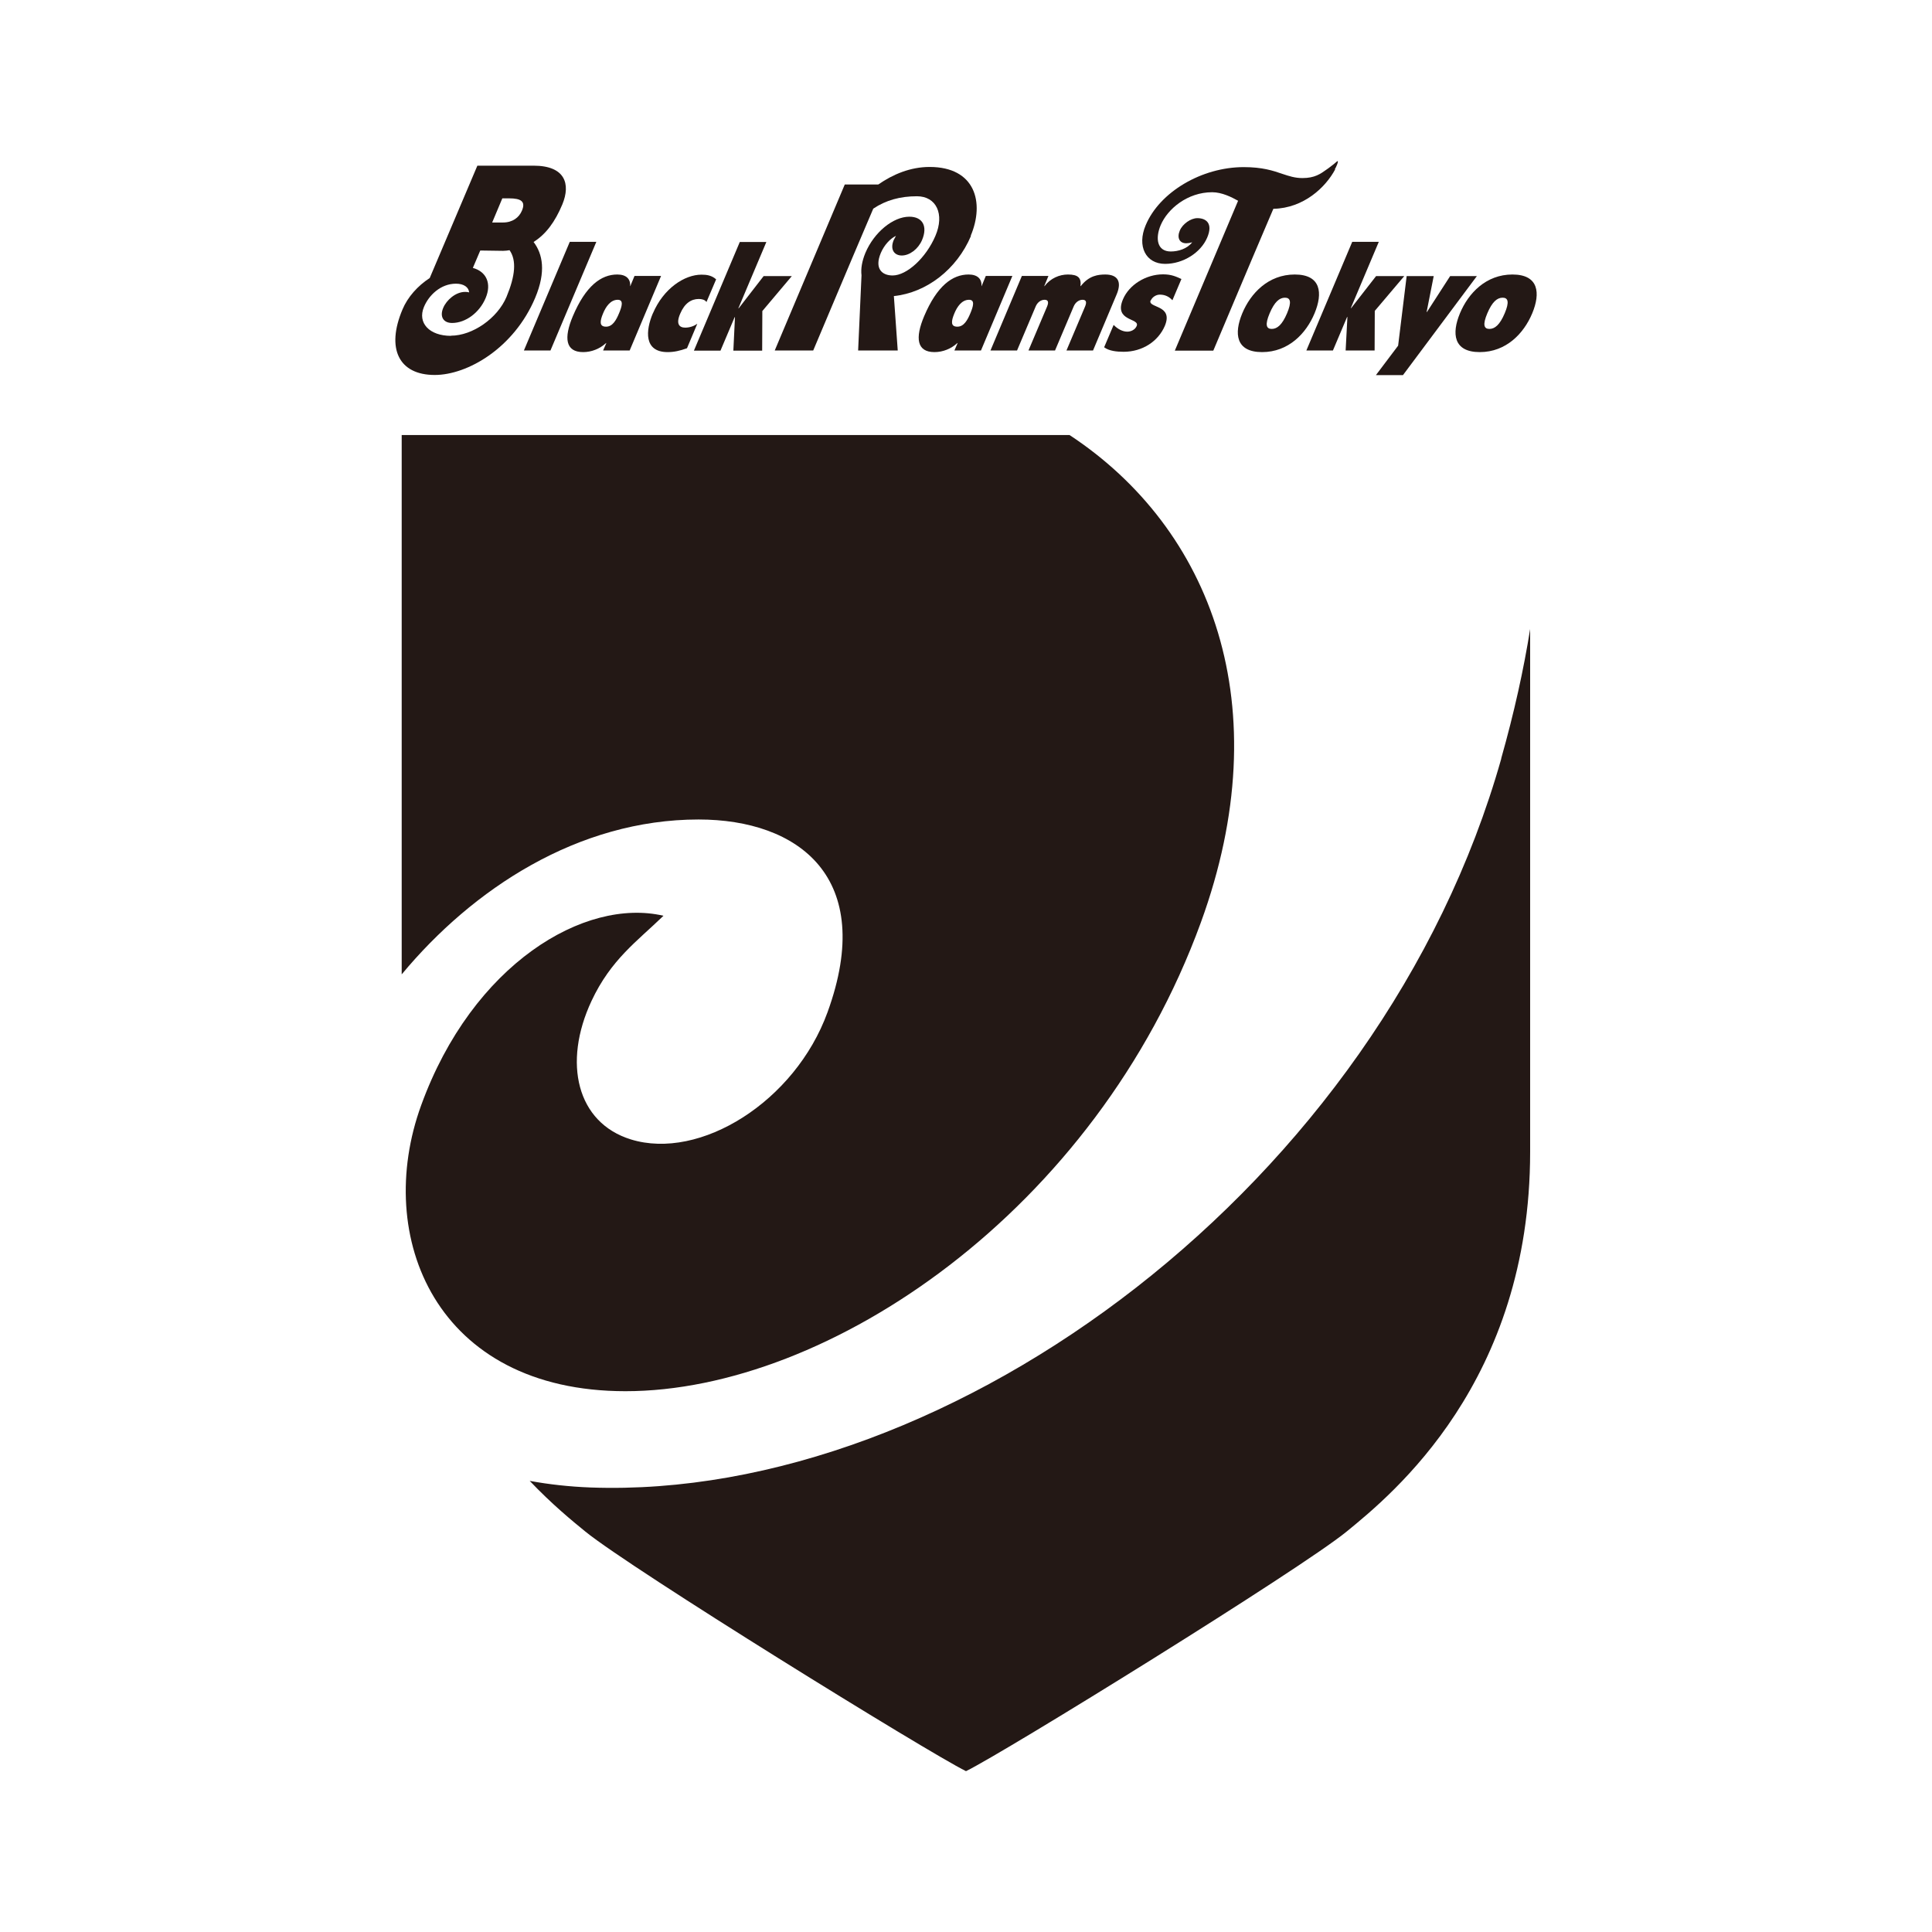 <?xml version="1.0" encoding="UTF-8"?>
<svg id="_レイヤー_1" data-name="レイヤー 1" xmlns="http://www.w3.org/2000/svg" viewBox="0 0 120 120">
  <defs>
    <style>
      .cls-1 {
        fill: #231815;
      }
    </style>
  </defs>
  <g id="artwork">
    <g>
      <g>
        <path class="cls-1" d="m60.29,14.65c.88-2.08.28-4.28-2.55-4.28-1.2,0-2.28.46-3.19,1.09h-2.08l-4.35,10.31h2.39l1.54-3.65.9-2.13.94-2.21.35-.82c.79-.53,1.68-.77,2.71-.77,1.21,0,1.73,1.11,1.15,2.46-.58,1.36-1.77,2.46-2.66,2.46-.66,0-1.14-.43-.73-1.4.21-.49.58-.89.94-1.06-.05.09-.1.18-.14.26-.25.6.05.96.5.96.49,0,1.02-.4,1.26-.96.36-.85.04-1.45-.79-1.45-1.01,0-2.19.97-2.73,2.25-.21.51-.29.98-.24,1.39h0l-.21,4.67h2.46l-.24-3.38c2.03-.21,3.91-1.66,4.79-3.74h0Z"/>
        <polygon class="cls-1" points="32.54 21.77 34.19 21.77 37.04 15.02 35.39 15.02 32.54 21.77"/>
        <path class="cls-1" d="m60.98,17.77h-.02c.03-.45-.25-.72-.8-.72-1,0-1.96.7-2.76,2.59-.57,1.35-.46,2.23.64,2.23.53,0,1.04-.21,1.42-.56h.02l-.2.46h1.65l1.95-4.63h-1.65l-.26.63h0Zm-1.52,2.52c-.42,0-.39-.33-.18-.83.17-.41.46-.84.91-.84.38,0,.26.41.08.84-.17.41-.4.83-.8.83Z"/>
        <path class="cls-1" d="m71.48,18.66c.08-.19.31-.36.56-.36.36,0,.61.16.78.35l.56-1.32c-.33-.15-.62-.29-1.14-.29-1.07,0-2.11.65-2.49,1.55-.59,1.39,1.07,1.15.85,1.66-.1.24-.37.35-.58.35-.29,0-.6-.16-.85-.42l-.59,1.39c.3.23.79.28,1.21.28,1.17,0,2.15-.65,2.56-1.61.56-1.34-1.1-1.09-.88-1.59h0Z"/>
        <path class="cls-1" d="m33.14,15.03c.77-.48,1.34-1.26,1.79-2.34.52-1.26.18-2.4-1.79-2.4h-3.49l-2.96,6.98c-.74.48-1.37,1.18-1.69,1.95-1.03,2.43-.23,4.07,2,4.07,2.05,0,4.93-1.68,6.24-4.79.69-1.64.46-2.73-.09-3.46Zm-1.94-2.71h.42c.74,0,1.04.19.8.76-.18.43-.58.74-1.18.74h-.67s.63-1.5.63-1.5Zm-3.19,8.54c-1.34,0-2.09-.8-1.68-1.79.3-.73,1.04-1.45,1.99-1.45.49,0,.79.22.82.54-.08-.02-.16-.03-.25-.03-.59,0-1.16.51-1.36.99-.23.54,0,.94.55.94.84,0,1.7-.64,2.08-1.54.39-.91.05-1.65-.79-1.88l.46-1.08,1.42.02c.14,0,.28-.02.4-.04.44.63.36,1.58-.19,2.9-.56,1.33-2.11,2.41-3.45,2.41Z"/>
        <path class="cls-1" d="m80.42,17.05c-1.64,0-2.74,1.16-3.26,2.41s-.41,2.41,1.23,2.41,2.74-1.16,3.26-2.41.41-2.41-1.23-2.41Zm-1.43,3.38c-.34,0-.43-.26-.13-.97.3-.71.61-.97.95-.97s.43.26.13.97c-.3.71-.61.97-.95.97Z"/>
        <polygon class="cls-1" points="87.22 17.15 85.47 17.15 83.92 19.14 83.9 19.14 85.64 15.02 83.99 15.02 81.14 21.77 82.79 21.77 83.67 19.69 83.69 19.69 83.58 21.77 85.38 21.77 85.39 19.31 87.22 17.15"/>
        <polygon class="cls-1" points="90.07 17.15 88.63 19.38 88.61 19.38 89.05 17.15 87.37 17.15 86.84 21.47 85.46 23.3 87.14 23.3 91.73 17.15 90.07 17.15"/>
        <path class="cls-1" d="m93.94,17.05c-1.64,0-2.74,1.16-3.26,2.41s-.41,2.41,1.23,2.41,2.74-1.16,3.26-2.41.41-2.41-1.23-2.41Zm-1.43,3.38c-.34,0-.43-.26-.13-.97s.61-.97.95-.97.43.26.13.97c-.3.71-.61.97-.95.97Z"/>
        <path class="cls-1" d="m82.91,10.51l.07-.13c.06-.13.09-.21.11-.28.02-.08,0-.12-.04-.08-.11.1-.3.25-.45.36l-.05.04c-.05.04-.1.07-.14.1-.39.28-.75.54-1.51.54-.47,0-.83-.12-1.25-.26-.58-.2-1.24-.42-2.4-.42-2.61,0-5.23,1.55-6.09,3.61-.55,1.3,0,2.4,1.21,2.4,1.11,0,2.21-.69,2.61-1.63.38-.89-.07-1.21-.61-1.21-.41,0-.92.36-1.09.77-.19.45-.02.79.4.79.11,0,.24-.02.37-.06-.32.41-.87.57-1.33.57-.86,0-.97-.82-.63-1.63.43-1.02,1.67-2.05,3.2-2.05.6,0,1.2.3,1.61.53l-3.93,9.31h2.39l1.54-3.65.9-2.13.94-2.21.35-.82c1.89-.04,3.25-1.34,3.84-2.45h0Z"/>
        <path class="cls-1" d="m68.66,17.05c-.44,0-1.02.06-1.53.72h-.02c.06-.5-.13-.72-.78-.72-.52,0-1.08.23-1.45.72h-.02l.26-.63h-1.65l-1.95,4.63h1.65l1.16-2.74c.11-.26.33-.41.55-.41s.27.14.16.41l-1.16,2.74h1.65l1.16-2.74c.11-.26.33-.41.55-.41s.27.14.16.41l-1.16,2.74h1.65l1.47-3.49c.33-.79.06-1.23-.71-1.23h0Z"/>
        <path class="cls-1" d="m39.16,17.77h-.02c.03-.45-.25-.72-.8-.72-1,0-1.96.7-2.76,2.59-.57,1.35-.46,2.23.64,2.23.53,0,1.04-.21,1.42-.56h.02l-.2.46h1.65l1.95-4.63h-1.65l-.26.63h0Zm-1.52,2.52c-.42,0-.39-.33-.18-.83.17-.41.46-.84.91-.84.38,0,.26.41.08.84-.17.41-.4.83-.8.83Z"/>
        <path class="cls-1" d="m40.55,19.46c-.45,1.06-.57,2.41.92,2.41.39,0,.76-.08,1.2-.24l.64-1.52c-.18.13-.45.24-.75.24-.37,0-.59-.23-.31-.87.27-.64.68-.91,1.15-.91.18,0,.38.04.48.19l.6-1.41c-.28-.25-.59-.29-.91-.29-1.05,0-2.36.85-3.02,2.41h0Z"/>
        <polygon class="cls-1" points="49.18 17.15 47.43 17.15 45.88 19.15 45.86 19.15 47.6 15.03 45.95 15.03 43.1 21.78 44.75 21.78 45.63 19.7 45.65 19.7 45.55 21.78 47.34 21.78 47.35 19.32 49.18 17.15"/>
      </g>
      <g>
        <path class="cls-1" d="m93.25,47.11c-7.46,26.41-34.12,46.1-56.58,45.28-1.31-.05-2.57-.19-3.77-.41,1.39,1.46,2.65,2.49,3.46,3.15,2.85,2.32,21.27,13.71,23.64,14.88,2.38-1.16,20.79-12.55,23.64-14.88,2.85-2.33,11.4-9.3,11.4-23.59v-32.47c-.4,2.51-.99,5.19-1.8,8.05h0Z"/>
        <path class="cls-1" d="m43.39,50.9c6.19,0,11.06,3.59,8.01,11.97-2.02,5.56-7.93,9.23-12.22,7.9-3.35-1.04-4.24-4.75-2.44-8.6,1.21-2.58,2.83-3.7,4.47-5.29-4.89-1.14-11.86,2.99-15.05,11.77-2.98,8.18.92,17.76,12.69,17.76,12.57,0,29.2-11.17,35.74-29.12,4.89-13.43.66-24.46-8.16-30.27H24.95v33.5c4.4-5.3,10.94-9.62,18.44-9.62h0Z"/>
      </g>
    </g>
  </g>
</svg>